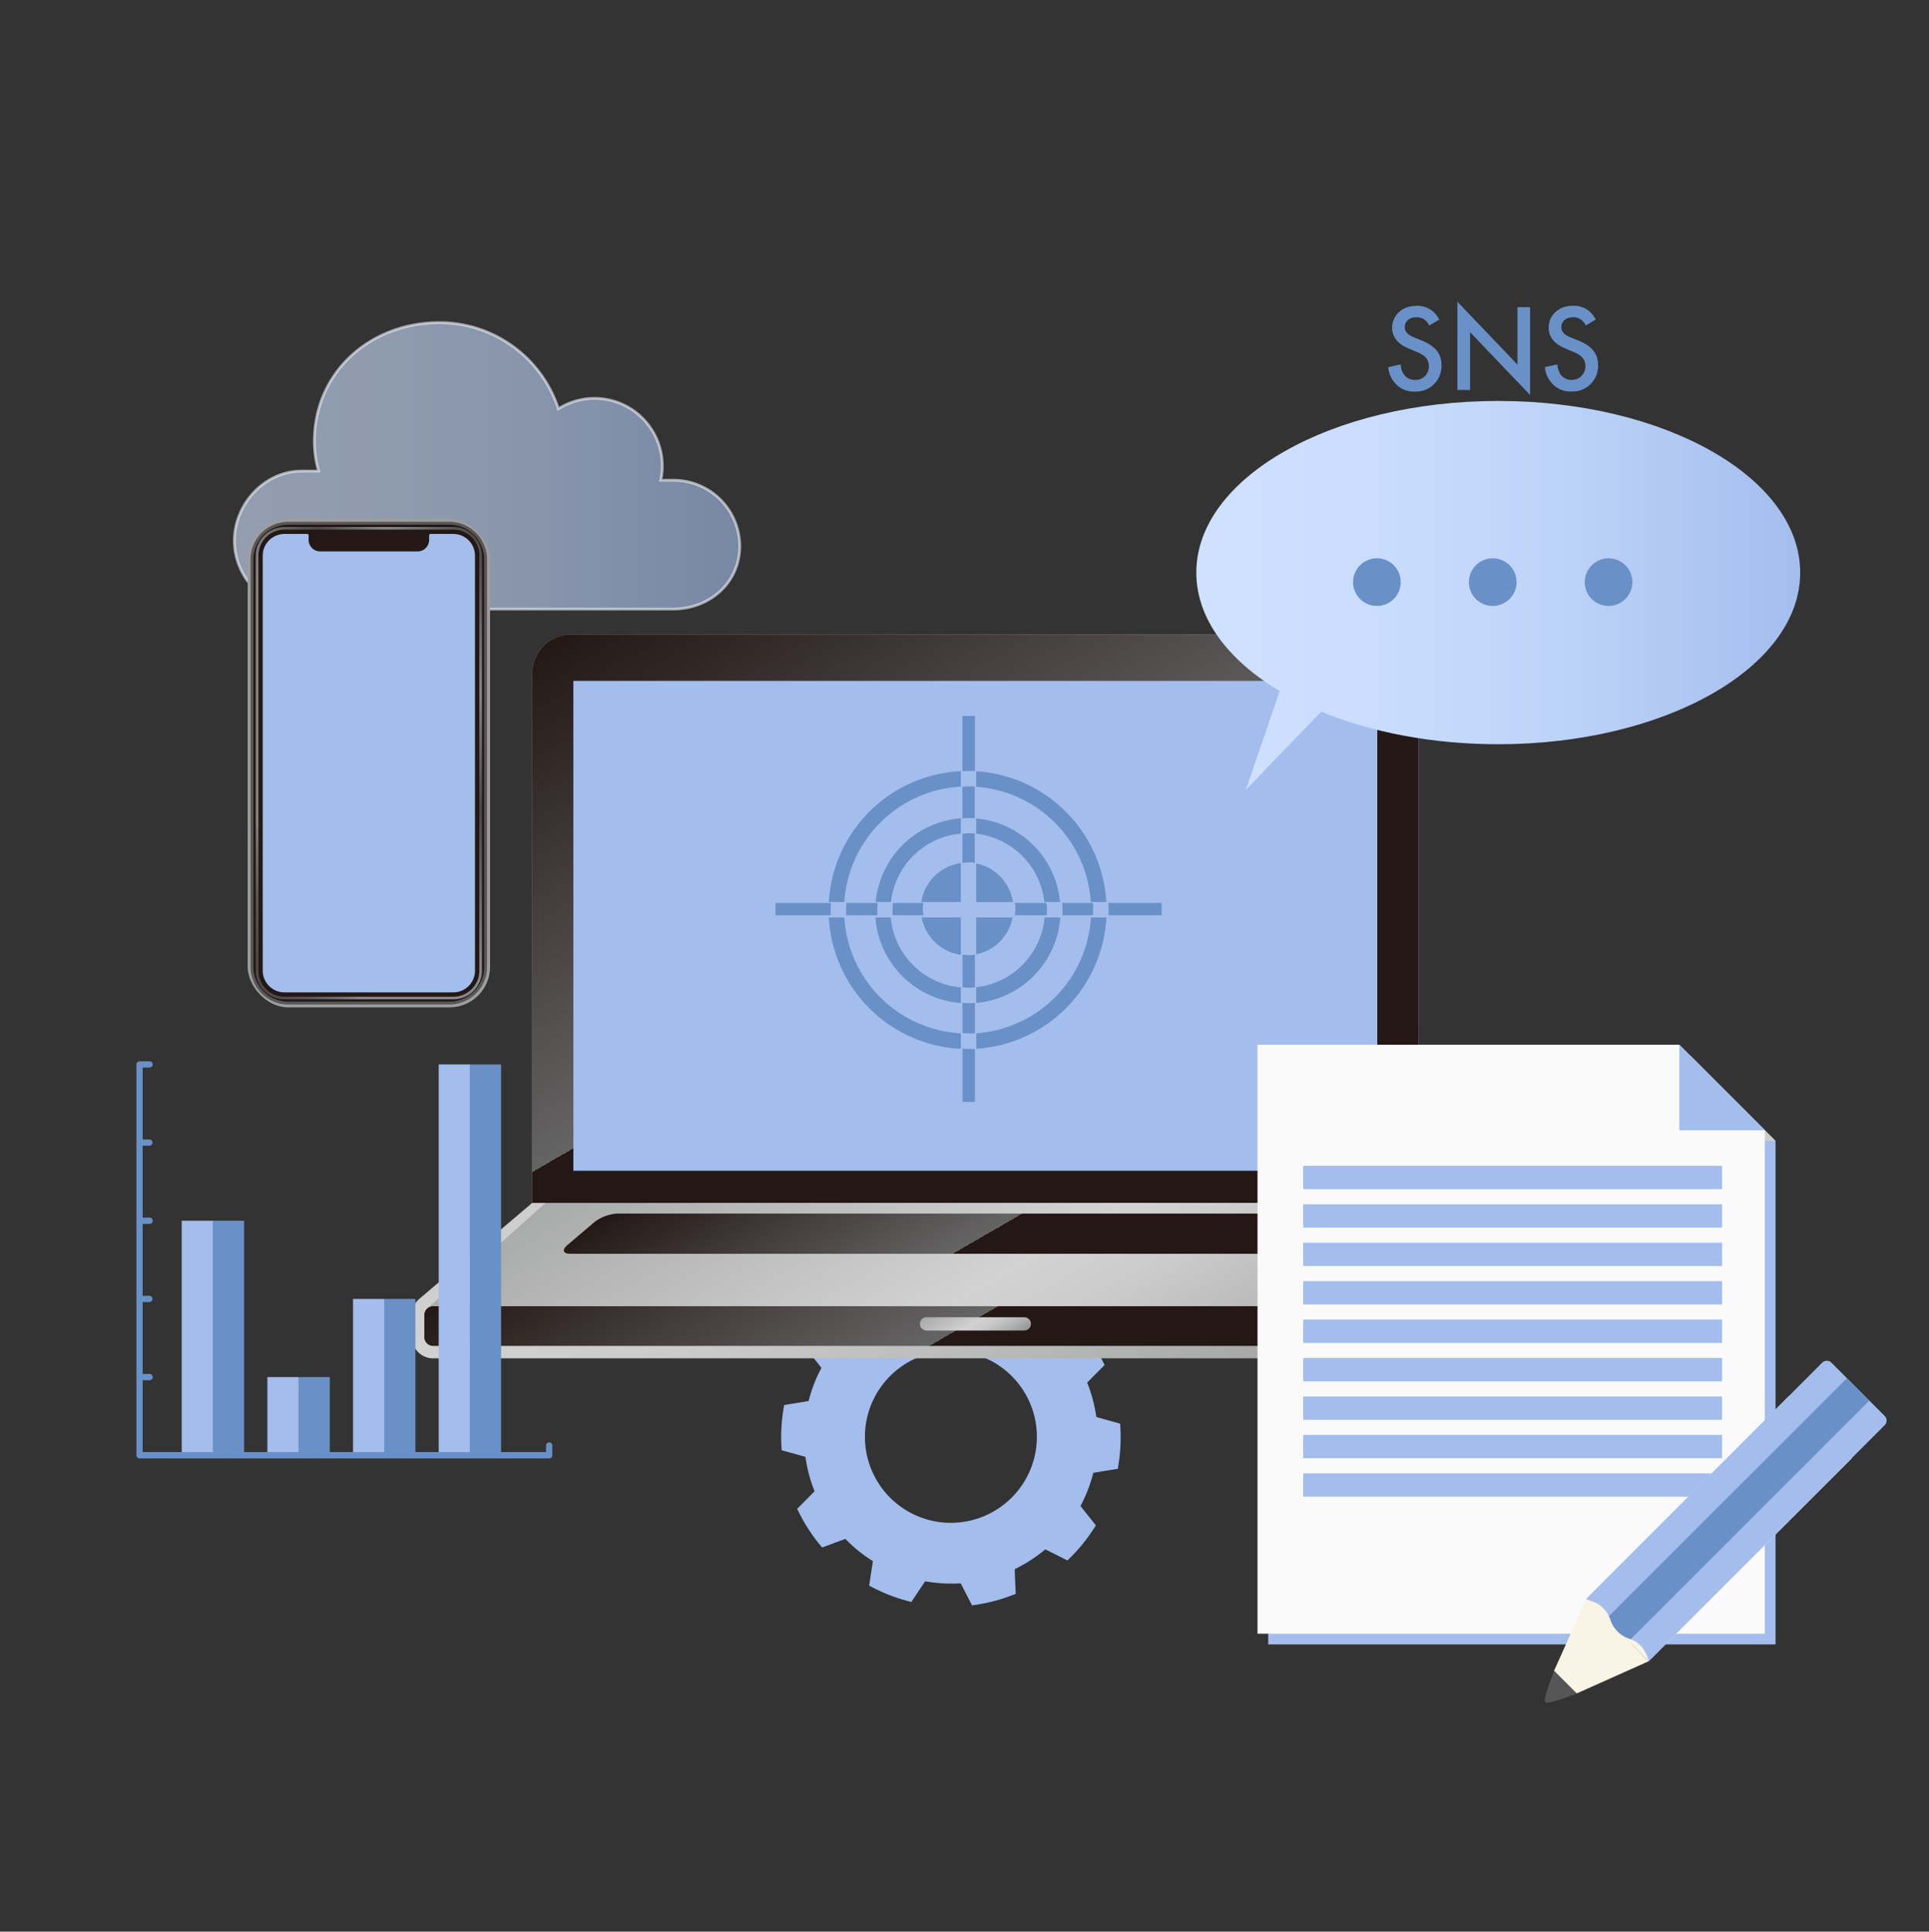 <svg xmlns="http://www.w3.org/2000/svg" xmlns:xlink="http://www.w3.org/1999/xlink" viewBox="0 0 699.5 700.49"><rect x="0" y="0" width="699.5" height="700.49" fill="#333333" stroke="none"/><defs><style>.cls-1{isolation:isolate;}.cls-2{fill:#a3bded;}.cls-3{stroke:#edf3f9;stroke-miterlimit:10;opacity:0.61;mix-blend-mode:hard-light;fill:url(#名称未設定グラデーション_21);}.cls-20,.cls-4{fill:none;}.cls-4{stroke:#9e9e9f;stroke-width:2.09px;}.cls-5{fill:#231815;}.cls-6{fill:url(#linear-gradient);}.cls-7{fill:#595757;}.cls-8{fill:url(#linear-gradient-2);}.cls-9{fill:url(#linear-gradient-3);}.cls-10{fill:url(#linear-gradient-4);}.cls-11{fill:url(#linear-gradient-5);}.cls-12{fill:url(#linear-gradient-6);}.cls-13{fill:url(#linear-gradient-7);}.cls-14{fill:#6991c7;}.cls-15{fill:#ccc;}.cls-16{fill:#fafafa;}.cls-17{fill:url(#名称未設定グラデーション_21-2);}.cls-18{fill:#f8f4e6;}.cls-19{fill:#565656;}</style><linearGradient id="名称未設定グラデーション_21" x1="-1346.25" y1="168.94" x2="-1163.03" y2="168.94" gradientTransform="matrix(-1, 0, 0, 1, -1078, 0)" gradientUnits="userSpaceOnUse"><stop offset="0" stop-color="#a3bded"/><stop offset="0.03" stop-color="#a5bfee"/><stop offset="0.38" stop-color="#bcd2f7"/><stop offset="0.71" stop-color="#caddfd"/><stop offset="1" stop-color="#cfe1ff"/></linearGradient><linearGradient id="linear-gradient" x1="69.22" y1="314" x2="198.3" y2="239.48" gradientUnits="userSpaceOnUse"><stop offset="0" stop-color="#4c4948"/><stop offset="0.05" stop-color="#504d4c"/><stop offset="0.1" stop-color="#5c5a59"/><stop offset="0.15" stop-color="#6f6e6e"/><stop offset="0.2" stop-color="#888"/><stop offset="0.49" stop-color="#888"/><stop offset="0.68" stop-color="#4c4948"/><stop offset="0.82" stop-color="#888"/><stop offset="1" stop-color="#4c4948"/></linearGradient><linearGradient id="linear-gradient-2" x1="241.89" y1="207.88" x2="442.79" y2="555.85" gradientUnits="userSpaceOnUse"><stop offset="0" stop-color="#a9aaaa"/><stop offset="0.49" stop-color="#d2d2d3"/><stop offset="0.61" stop-color="#cbcbcc"/><stop offset="0.78" stop-color="#b6b7b7"/><stop offset="0.99" stop-color="#959696"/><stop offset="1" stop-color="#939494"/></linearGradient><linearGradient id="linear-gradient-3" x1="297.1" y1="378.89" x2="404.44" y2="564.8" xlink:href="#linear-gradient-2"/><linearGradient id="linear-gradient-4" x1="301.19" y1="389.98" x2="406.17" y2="571.81" gradientUnits="userSpaceOnUse"><stop offset="0" stop-color="#231815"/><stop offset="0.49" stop-color="#656464"/><stop offset="0.49" stop-color="#5f5d5d"/><stop offset="0.49" stop-color="#4e4948"/><stop offset="0.49" stop-color="#322927"/><stop offset="0.49" stop-color="#231815"/><stop offset="1" stop-color="#231815"/></linearGradient><linearGradient id="linear-gradient-5" x1="348.05" y1="470.34" x2="359.32" y2="489.85" xlink:href="#linear-gradient-2"/><linearGradient id="linear-gradient-6" x1="314.65" y1="385.79" x2="391.25" y2="518.47" xlink:href="#linear-gradient-4"/><linearGradient id="linear-gradient-7" x1="269.24" y1="192.08" x2="436.23" y2="481.31" xlink:href="#linear-gradient-4"/><linearGradient id="名称未設定グラデーション_21-2" x1="652.79" y1="215.9" x2="433.81" y2="215.9" gradientTransform="matrix(1, 0, 0, 1, 0, 0)" xlink:href="#名称未設定グラデーション_21"/></defs><title>アセット 1</title><g class="cls-1"><g id="レイヤー_2" data-name="レイヤー 2"><g id="レイヤー_1-2" data-name="レイヤー 1"><path class="cls-2" d="M406.27,517.84l-.08-1.57-3.94-1.09c-1.38-.38-2.77-.77-4.11-1.16l-.59-.17-.09-.61a53.15,53.15,0,0,0-3-11.27l-.23-.58.43-.43c.76-.79,1.55-1.58,2.34-2.37l3.55-3.58-.7-1.4a60.83,60.83,0,0,0-7.36-11.41l-1-1.22L388,482.33l-4.26,1.58-.57.2-.43-.43a53,53,0,0,0-9.05-7.36l-.51-.33.08-.6c.23-1.61.49-3.28.74-4.92l.52-3.35-1.4-.71a61.41,61.41,0,0,0-12.39-4.8l-1.51-.41-2.12,3.2c-.84,1.26-1.68,2.54-2.52,3.77l-.35.51-.6-.1a52.93,52.93,0,0,0-8.79-.73c-.93,0-1.9,0-2.87.08l-.61,0-.29-.54c-.73-1.39-1.47-2.84-2.19-4.25L337.21,460l-1.55.23a61.1,61.1,0,0,0-12.82,3.37l-1.47.56.13,3.14c.08,1.73.16,3.51.21,5.22l0,.61-.55.27a52.8,52.8,0,0,0-5.21,3,54.17,54.17,0,0,0-4.84,3.52l-.48.39-.54-.27c-1.51-.73-3.07-1.52-4.6-2.3l-2.87-1.45-1.12,1.1a61.41,61.41,0,0,0-8.36,10.3l-.85,1.31,2.84,3.56c.79,1,1.59,2,2.36,3l.38.48-.28.54a53,53,0,0,0-4.22,10.9l-.16.59-.6.1c-1.26.22-2.57.43-3.87.64l-4.39.71-.25,1.55a61,61,0,0,0-.74,13.27l.08,1.57,3.42.95c1.54.42,3.11.86,4.62,1.3l.59.18.09.6a52.82,52.82,0,0,0,3,11.28l.22.57-.43.44-2.72,2.76-3.17,3.18.71,1.4a58.93,58.93,0,0,0,3.36,5.91,60.47,60.47,0,0,0,4,5.5l1,1.21,3.63-1.35c1.39-.53,2.83-1.06,4.21-1.56l.58-.21.43.43A52.49,52.49,0,0,0,316,565.8l.52.33-.09.61c-.23,1.63-.5,3.33-.76,5l-.5,3.27,1.39.72a61.9,61.9,0,0,0,12.4,4.81l1.5.41,2-3c.89-1.34,1.8-2.72,2.69-4l.34-.51.6.1a53.9,53.9,0,0,0,8.81.73c1,0,1.93,0,2.86-.08l.61,0,.28.54c.72,1.36,1.45,2.79,2.19,4.24l1.64,3.2,1.55-.23a61.42,61.42,0,0,0,12.82-3.37l1.47-.56-.13-3.05c-.09-1.77-.16-3.58-.21-5.31l0-.61.55-.27a52.33,52.33,0,0,0,5.2-3,55.05,55.05,0,0,0,4.85-3.52l.47-.39.55.27c1.44.7,2.94,1.46,4.4,2.2l3.07,1.55,1.12-1.1a61.26,61.26,0,0,0,8.35-10.3l.85-1.31-2.48-3.12c-.91-1.15-1.84-2.3-2.72-3.44l-.37-.48.28-.54a53.21,53.21,0,0,0,4.21-10.9l.16-.59.6-.1c1.6-.28,3.27-.55,4.9-.81l3.37-.54.25-1.55A61.71,61.71,0,0,0,406.27,517.84Zm-61.45,34.4A31.18,31.18,0,1,1,376,521.06,31.22,31.22,0,0,1,344.82,552.24Z"/><path class="cls-3" d="M109.34,170.84h6.2A38.51,38.51,0,0,1,114,160c0-25.06,20.31-43,45.37-43a45.37,45.37,0,0,1,43.11,31.25A24.58,24.58,0,0,1,240.17,169a25.09,25.09,0,0,1-.55,5.16H244A24,24,0,0,1,268.25,198h0c0,13.37-10.93,22.88-24.3,22.88H109.34C96,220.88,85,209.47,85,196.1h0C85,182.73,96,170.84,109.34,170.84Z"/><rect class="cls-4" x="90.86" y="189.22" width="85.8" height="175.04" rx="13.62"/><path class="cls-5" d="M163,363.74H104.48a13.1,13.1,0,0,1-13.09-13.09V202.84a13.1,13.1,0,0,1,13.09-13.09H163a13.11,13.11,0,0,1,13.1,13.09V350.65A13.11,13.11,0,0,1,163,363.74Z"/><path class="cls-6" d="M164.37,191.11H103.15a10.42,10.42,0,0,0-10.4,10.4V352a10.41,10.41,0,0,0,10.4,10.39h61.22A10.4,10.4,0,0,0,174.77,352V201.51A10.41,10.41,0,0,0,164.37,191.11ZM173.82,352a9.46,9.46,0,0,1-9.45,9.45H103.15A9.46,9.46,0,0,1,93.7,352V201.51a9.46,9.46,0,0,1,9.45-9.45h61.22a9.46,9.46,0,0,1,9.45,9.45Z"/><path class="cls-7" d="M163,189.22a13.66,13.66,0,0,1,13.62,13.62V350.65A13.66,13.66,0,0,1,163,364.27H104.48a13.66,13.66,0,0,1-13.62-13.62V202.84a13.66,13.66,0,0,1,13.62-13.62H163m0,1.05H104.48a12.59,12.59,0,0,0-12.57,12.57V350.65a12.59,12.59,0,0,0,12.57,12.57H163a12.59,12.59,0,0,0,12.57-12.57V202.84A12.59,12.59,0,0,0,163,190.27Z"/><path class="cls-2" d="M164.37,193.63h-8.24a.52.52,0,0,0-.52.52v1.63a4.21,4.21,0,0,1-4.19,4.19H116.1a4.21,4.21,0,0,1-4.19-4.19v-1.63a.52.52,0,0,0-.52-.52h-8.24a7.88,7.88,0,0,0-7.88,7.88V352a7.89,7.89,0,0,0,7.88,7.88h61.22a7.89,7.89,0,0,0,7.88-7.88V201.51A7.88,7.88,0,0,0,164.37,193.63Z"/><path class="cls-8" d="M157.07,492.6a7.72,7.72,0,0,1-5.44-2.26h0a7.67,7.67,0,0,1-2.26-5.44h0v-8q0-.28,0-.45h0a7.57,7.57,0,0,1,.1-.89h0s0-.08.06-.3h0a7.18,7.18,0,0,1,.38-1.24h0l0-.08a7.78,7.78,0,0,1,.66-1.25h0l.21-.29h0l0,0h0v0h0c.14-.19.29-.38.46-.57h0c.07-.09.18-.21.32-.36h0l.18-.16h0l.25-.23h0L193,436.21v-192a14.11,14.11,0,0,1,14.1-14.09H500.25a14.12,14.12,0,0,1,14.1,14.1h0v192L555.27,471l.28.25h0l.19.18h0l.27.29h0a6.7,6.7,0,0,1,.54.68h0l.14.2h0l0,.06a7.7,7.7,0,0,1,.68,1.28h0a7.91,7.91,0,0,1,.4,1.31h0a2.87,2.87,0,0,1,.06.3h0c0,.3.08.59.1.88h0c0,.11,0,.26,0,.44h0v8a7.72,7.72,0,0,1-2.25,5.44h0a7.72,7.72,0,0,1-5.44,2.26H157.07Zm391.94-9v-6.12L507,441.7a4.47,4.47,0,0,1-1.59-3.42h0v-194a5.13,5.13,0,0,0-5.11-5.12H207.13a5.13,5.13,0,0,0-5.13,5.12h0v194a4.49,4.49,0,0,1-1.58,3.42h0l-42.06,35.79v6.12Zm4.48-6.81,4.49-.11-4.09.1Z"/><path class="cls-9" d="M197.84,436.21,155,474.45a3.21,3.21,0,0,0,2.08,5.65H550.3a3.21,3.21,0,0,0,2.07-5.65l-42.84-38.24Z"/><path class="cls-10" d="M552.56,474.63a3.19,3.19,0,0,0-2.26-.94H157.07a3.19,3.19,0,0,0-3.2,3.2v8a3.18,3.18,0,0,0,3.2,3.2H550.3a3.19,3.19,0,0,0,3.2-3.2v-8A3.19,3.19,0,0,0,552.56,474.63Z"/><path class="cls-11" d="M336,482.5a2.41,2.41,0,0,1-2.41-2.41h0a2.41,2.41,0,0,1,2.41-2.4h35.45a2.4,2.4,0,0,1,2.4,2.4h0a2.4,2.4,0,0,1-2.4,2.41H336Z"/><path class="cls-12" d="M500.55,454.68c2.64,0,3.16-1.4,1.14-3.11l-9.84-8.37a15.21,15.21,0,0,0-8.46-3.12H224a15.22,15.22,0,0,0-8.47,3.12l-9.84,8.37c-2,1.71-1.5,3.11,1.15,3.11Z"/><path class="cls-13" d="M514.35,436.21v-192a14.12,14.12,0,0,0-14.1-14.1H207.12A14.11,14.11,0,0,0,193,244.22v192Z"/><rect class="cls-2" x="207.92" y="246.92" width="291.52" height="177.65"/><rect class="cls-2" x="96.96" y="499.38" width="11.31" height="28.35"/><rect class="cls-14" x="108.27" y="499.38" width="11.31" height="28.35"/><rect class="cls-2" x="65.9" y="442.69" width="11.31" height="85.04"/><rect class="cls-14" x="77.21" y="442.69" width="11.31" height="85.04"/><rect class="cls-2" x="128.02" y="471.04" width="11.31" height="56.69"/><rect class="cls-14" x="139.33" y="471.04" width="11.31" height="56.69"/><rect class="cls-2" x="159.08" y="386" width="11.31" height="141.73"/><rect class="cls-14" x="170.39" y="386" width="11.31" height="141.73"/><path class="cls-14" d="M199.14,523.05a1.14,1.14,0,0,0-1.13,1.14v2.4H51.73V500.52h2.41a1.14,1.14,0,1,0,0-2.27H51.73V472.18h2.41a1.14,1.14,0,0,0,0-2.28H51.73V443.83h2.41a1.14,1.14,0,1,0,0-2.27H51.73V415.49h2.41a1.14,1.14,0,1,0,0-2.28H51.73V387.14h2.41a1.14,1.14,0,1,0,0-2.27H50.6A1.14,1.14,0,0,0,49.46,386V527.73a1.14,1.14,0,0,0,1.14,1.14H199.14a1.14,1.14,0,0,0,1.14-1.14v-3.54A1.14,1.14,0,0,0,199.14,523.05Z"/><polygon class="cls-2" points="612.85 382.74 459.89 382.74 459.89 596.33 643.86 596.33 643.86 413.75 612.85 382.74"/><polygon class="cls-15" points="612.85 413.75 643.86 413.75 612.85 382.74 612.85 413.75"/><polygon class="cls-16" points="608.96 378.87 456 378.87 456 592.45 639.97 592.45 639.97 409.88 608.96 378.87"/><polygon class="cls-2" points="608.96 409.88 639.97 409.88 608.96 378.87 608.96 409.88"/><rect class="cls-2" x="472.58" y="422.77" width="151.88" height="8.46"/><rect class="cls-2" x="472.58" y="436.71" width="151.88" height="8.46"/><rect class="cls-2" x="472.58" y="450.65" width="151.88" height="8.46"/><rect class="cls-2" x="472.58" y="464.59" width="151.88" height="8.46"/><rect class="cls-2" x="472.58" y="478.53" width="151.88" height="8.46"/><rect class="cls-2" x="472.58" y="492.47" width="151.88" height="8.46"/><rect class="cls-2" x="472.58" y="506.41" width="151.88" height="8.46"/><rect class="cls-2" x="472.58" y="520.35" width="151.88" height="8.46"/><rect class="cls-2" x="472.58" y="534.29" width="151.88" height="8.46"/><path class="cls-14" d="M354,346.06a16.8,16.8,0,0,0,13.19-13.36H354Z"/><path class="cls-14" d="M354,285.32a44.79,44.79,0,0,1,41.55,41.78h5.62A50.41,50.41,0,0,0,354,279.69Z"/><path class="cls-14" d="M354,313.12v14h13.3A16.81,16.81,0,0,0,354,313.12Z"/><path class="cls-14" d="M348.43,313A16.8,16.8,0,0,0,334.1,327.1h14.33Z"/><path class="cls-14" d="M317.54,327.1h5.55a28,28,0,0,1,25.34-24.8v-5.54A33.6,33.6,0,0,0,317.54,327.1Z"/><path class="cls-14" d="M348.43,346.23V332.7H334.21A16.79,16.79,0,0,0,348.43,346.23Z"/><path class="cls-14" d="M348.43,374.72a44.79,44.79,0,0,1-42.26-42h-5.62a50.41,50.41,0,0,0,47.88,47.63Z"/><path class="cls-14" d="M306.18,327.1a44.8,44.8,0,0,1,42.25-41.84v-5.61a50.4,50.4,0,0,0-47.87,47.45Z"/><path class="cls-14" d="M395.59,332.7a44.79,44.79,0,0,1-41.56,42v5.62a50.42,50.42,0,0,0,47.18-47.59Z"/><path class="cls-14" d="M354,296.8v5.56a28,28,0,0,1,24.72,24.74h5.69A33.6,33.6,0,0,0,354,296.8Z"/><path class="cls-14" d="M384.49,332.7H378.8A28,28,0,0,1,354,358v5.7A33.59,33.59,0,0,0,384.49,332.7Z"/><path class="cls-14" d="M348.43,363.74v-5.67A28,28,0,0,1,323,332.7h-5.55A33.58,33.58,0,0,0,348.43,363.74Z"/><path class="cls-14" d="M334.64,329.58a10.79,10.79,0,0,1,.22-2.14h-11a19,19,0,0,0-.2,2.73,16.79,16.79,0,0,0,.1,1.75h11.14A11.26,11.26,0,0,1,334.64,329.58Z"/><path class="cls-14" d="M353.52,358.06V346.17a10.19,10.19,0,0,1-2.08.21,11.17,11.17,0,0,1-2.4-.26V358a18.76,18.76,0,0,0,2.61.18A16.47,16.47,0,0,0,353.52,358.06Z"/><path class="cls-14" d="M368.24,329.58a11.26,11.26,0,0,1-.25,2.34h11.55a14.42,14.42,0,0,0,.11-1.75,20.52,20.52,0,0,0-.2-2.73H368A10.79,10.79,0,0,1,368.24,329.58Z"/><path class="cls-14" d="M349,302.36V313a11.17,11.17,0,0,1,2.4-.26,10.19,10.19,0,0,1,2.08.21V302.28c-.8-.06-1-.11-1.87-.11A18.75,18.75,0,0,0,349,302.36Z"/><path class="cls-14" d="M318.12,330.24a23.53,23.53,0,0,1,.16-2.8H306.92c-.07,1-.12,1.5-.12,2.54,0,.84,0,1.11.08,1.94H318.2C318.15,331.18,318.12,331,318.12,330.24Z"/><path class="cls-14" d="M385.32,330.24c0,.75,0,.94-.09,1.68h11.1c.05-.83.07-1.1.07-1.94,0-1,0-1.51-.11-2.54H385.15A23.52,23.52,0,0,1,385.32,330.24Z"/><path class="cls-14" d="M351.6,380.38c-1,0-1.52,0-2.56-.1V399.6h4.48V380.32C352.7,380.36,352.44,380.38,351.6,380.38Z"/><path class="cls-14" d="M301.2,330c0-1,0-1.52.1-2.54H281.22v4.48h20C301.23,331.09,301.2,330.82,301.2,330Z"/><path class="cls-14" d="M401.91,327.44c.06,1,.09,1.5.09,2.54,0,.84,0,1.11-.06,1.94h19.28v-4.48Z"/><path class="cls-14" d="M349,285.3v11.5a23.8,23.8,0,0,1,2.68-.16c.79,0,1,0,1.8.09V285.26c-.82-.05-1.08-.08-1.92-.08C350.55,285.18,350.08,285.23,349,285.3Z"/><path class="cls-14" d="M351.6,279.58c.84,0,1.1,0,1.92.06v-20H349v20.08C350.08,279.61,350.56,279.58,351.6,279.58Z"/><path class="cls-14" d="M353.52,374.71v-11c-.78.05-1,.09-1.8.09a21.67,21.67,0,0,1-2.68-.16v11c1,.07,1.51.12,2.56.12C352.44,374.78,352.7,374.76,353.52,374.71Z"/><path class="cls-17" d="M543.3,145.4c-60.47,0-109.49,27.87-109.49,62.25,0,16.65,11.5,31.78,30.24,42.95L451.8,286.39l27.31-28.31c18,7.43,40.21,11.81,64.19,11.81,60.47,0,109.49-27.86,109.49-62.24S603.77,145.4,543.3,145.4Z"/><path class="cls-14" d="M518.22,118.06a4.65,4.65,0,0,0-4.59-3c-2.79,0-4.23,1.66-4.23,3.6,0,.9.31,2.47,3.24,3.64l3,1.22c5.54,2.25,7.07,5.4,7.07,8.82A9.25,9.25,0,0,1,513,142a8.78,8.78,0,0,1-7.06-3,9.72,9.72,0,0,1-2.52-5.85l4.54-1a6.5,6.5,0,0,0,1.26,3.83,4.75,4.75,0,0,0,3.92,1.8,4.83,4.83,0,0,0,5-5c0-3.06-2.34-4.32-4.32-5.13l-2.88-1.22c-2.48-1-6.12-3.1-6.12-7.6,0-4,3.15-7.92,8.77-7.92a8.84,8.84,0,0,1,6,2,10.39,10.39,0,0,1,2.3,3Z"/><path class="cls-14" d="M528.48,141.41v-32l21.78,22.81V111.4h4.59v31.86l-21.78-22.81v21Z"/><path class="cls-14" d="M575,118.06a4.65,4.65,0,0,0-4.59-3c-2.79,0-4.23,1.66-4.23,3.6,0,.9.31,2.47,3.24,3.64l3,1.22c5.54,2.25,7.07,5.4,7.07,8.82a9.25,9.25,0,0,1-9.68,9.63,8.78,8.78,0,0,1-7.06-3,9.72,9.72,0,0,1-2.52-5.85l4.54-1a6.5,6.5,0,0,0,1.26,3.83,4.75,4.75,0,0,0,3.92,1.8,4.83,4.83,0,0,0,4.95-5c0-3.06-2.34-4.32-4.32-5.13l-2.88-1.22c-2.48-1-6.12-3.1-6.12-7.6,0-4,3.15-7.92,8.77-7.92a8.84,8.84,0,0,1,6,2,10.39,10.39,0,0,1,2.3,3Z"/><path class="cls-14" d="M507.94,211.1a8.64,8.64,0,1,1-8.64-8.64A8.64,8.64,0,0,1,507.94,211.1Z"/><path class="cls-14" d="M549.94,211.1a8.64,8.64,0,1,1-8.64-8.64A8.64,8.64,0,0,1,549.94,211.1Z"/><path class="cls-14" d="M591.94,211.1a8.64,8.64,0,1,1-8.64-8.64A8.64,8.64,0,0,1,591.94,211.1Z"/><polygon class="cls-18" points="648.78 506.21 575.2 579.8 597.84 602.44 671.45 528.89 648.78 506.21"/><polygon class="cls-18" points="563.53 605.91 571.73 614.12 597.84 602.44 575.21 579.81 563.53 605.91"/><path class="cls-19" d="M563.57,606s-4.23,10.16-3.15,11.24,11.27-3.12,11.27-3.12Z"/><path class="cls-2" d="M683.44,513.49l-19.32-19.32a2.38,2.38,0,0,0-3.37,0l-1.32,1.32a2.62,2.62,0,0,0-.22.25l-46.63,46.63h0L575.2,579.8c2.06,1.17,3.59.83,6.17,3.41,3.42,3.42,1.83,5,5.25,8.42s5,1.84,8.42,5.25a11.93,11.93,0,0,1,2.8,5.56l5.89-5.91,0,0,78.37-78.37.1-.1,1.22-1.22A2.38,2.38,0,0,0,683.44,513.49Z"/><path class="cls-14" d="M677.86,507.91l-8.13-8.12-86.29,86.26c.83,1.79.88,3.27,3.2,5.6a10.29,10.29,0,0,0,4.71,2.76Z"/><rect class="cls-20" width="699.5" height="700.49"/></g></g></g></svg>